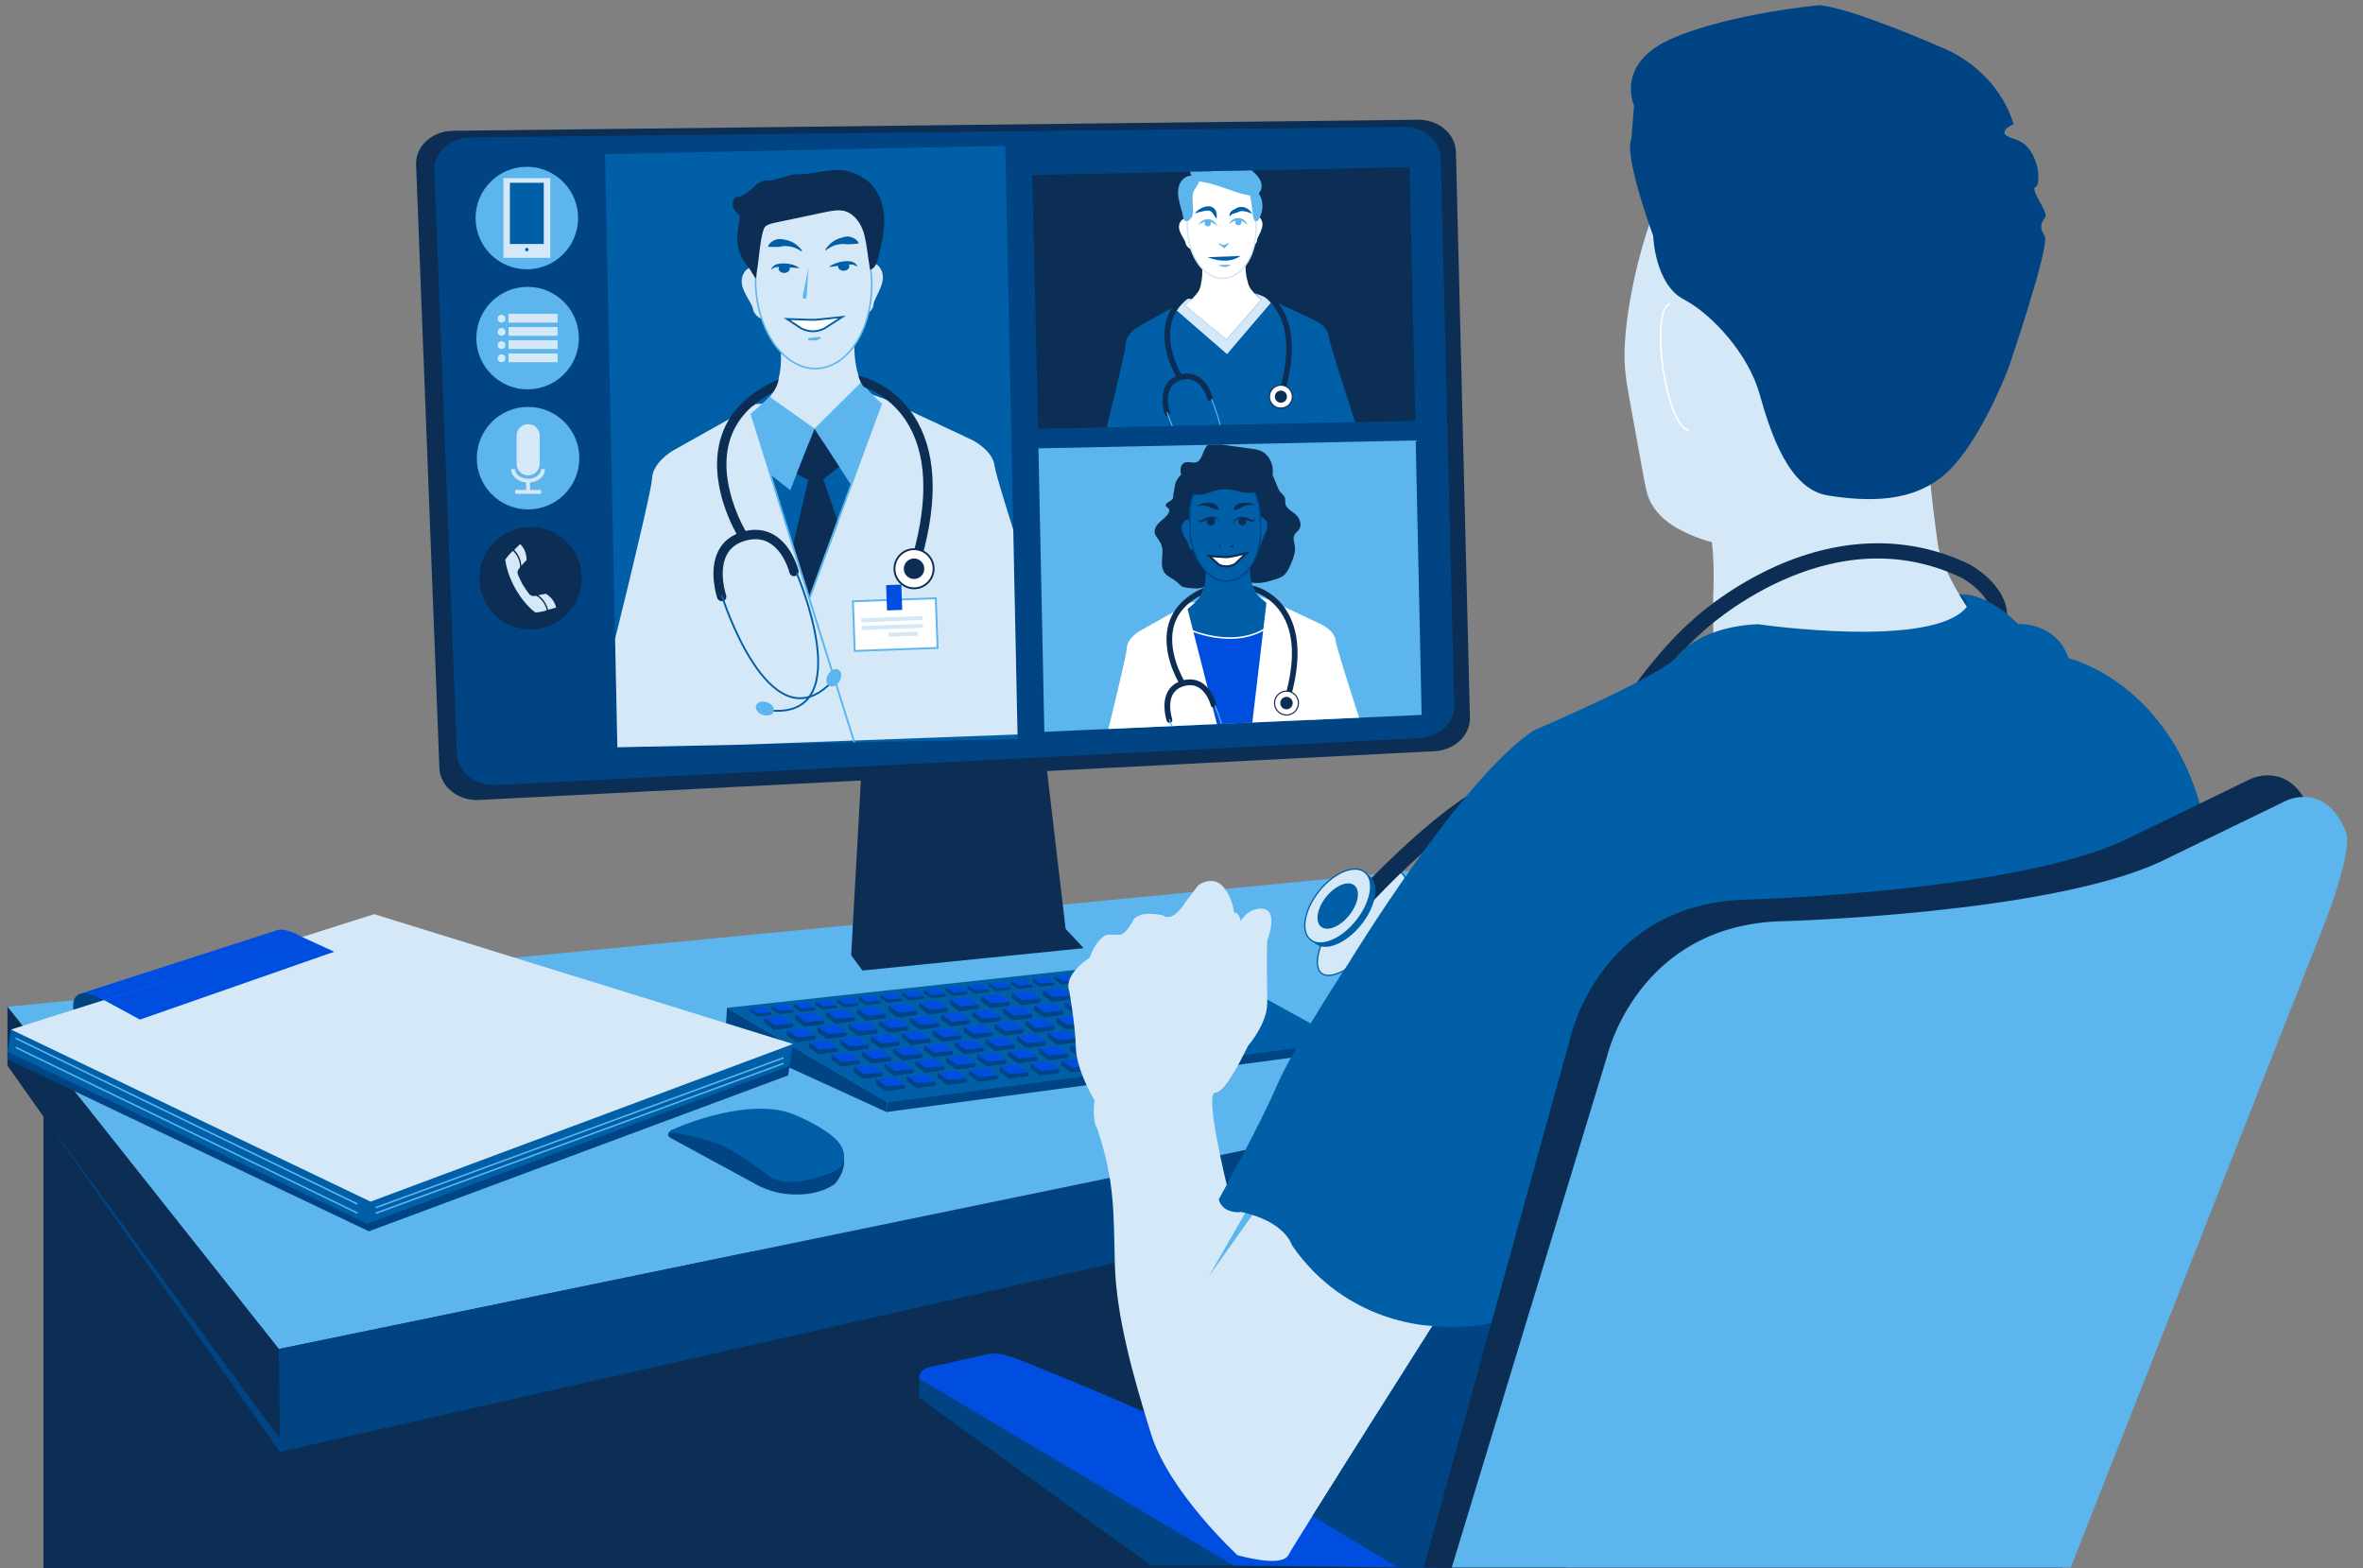 <?xml version="1.0" encoding="utf-8"?>
<!-- Generator: Adobe Illustrator 25.2.3, SVG Export Plug-In . SVG Version: 6.00 Build 0)  -->
<svg version="1.1" id="frame" xmlns="http://www.w3.org/2000/svg" xmlns:xlink="http://www.w3.org/1999/xlink" x="0px" y="0px"
	 viewBox="0 0 1521.4 1009.6" style="enable-background:new 0 0 1521.4 1009.6;" xml:space="preserve">
<rect x="0" y="0" width="1521.4" height="1009.6" fill="#808080" stroke="none"/>
<style type="text/css">
	.st0{clip-path:url(#SVGID_2_);fill:#0C2E54;}
	.st1{clip-path:url(#SVGID_2_);fill:#5CB5EC;}
	.st2{clip-path:url(#SVGID_2_);fill:#004484;}
	.st3{clip-path:url(#SVGID_2_);fill:#004EE0;}
	.st4{clip-path:url(#SVGID_2_);fill:#FFFFFF;stroke:#D5E8F8;stroke-width:0.772;stroke-miterlimit:10;}
	.st5{clip-path:url(#SVGID_2_);fill:#005FA7;}
	.st6{clip-path:url(#SVGID_2_);}
	.st7{fill:#004484;}
	.st8{fill:#004EE0;}
	.st9{clip-path:url(#SVGID_4_);}
	.st10{fill:#D5E8F8;}
	.st11{fill:#D5E8F8;stroke:#5CB5EC;stroke-width:1.004;stroke-miterlimit:10;}
	.st12{fill:#0C2E54;}
	.st13{fill:#5CB5EC;}
	.st14{fill:#005FA7;}
	.st15{fill:#FFFFFF;stroke:#005FA7;stroke-width:1.204;stroke-miterlimit:10;}
	.st16{fill:none;stroke:#5CB5EC;stroke-width:1.204;stroke-miterlimit:10;}
	.st17{fill:#FFFFFF;stroke:#5CB5EC;stroke-width:1.204;stroke-miterlimit:10;}
	.st18{fill:none;stroke:#0C2E54;stroke-width:6.022;stroke-miterlimit:10;}
	.st19{fill:#FFFFFF;stroke:#0C2E54;stroke-width:1.204;stroke-miterlimit:10;}
	.st20{fill:none;stroke:#005FA7;stroke-width:1.204;stroke-miterlimit:10;}
	.st21{clip-path:url(#SVGID_6_);}
	.st22{fill:#FFFFFF;}
	.st23{fill:#FFFFFF;stroke:#D5E8F8;stroke-width:1.004;stroke-miterlimit:10;}
	.st24{fill:none;stroke:#0C2E54;stroke-width:3.559;stroke-miterlimit:10;}
	.st25{fill:#FFFFFF;stroke:#0C2E54;stroke-width:0.712;stroke-miterlimit:10;}
	.st26{fill:none;stroke:#5CB5EC;stroke-width:0.712;stroke-miterlimit:10;}
	.st27{clip-path:url(#SVGID_8_);}
	.st28{fill:#005FA7;stroke:#004484;stroke-width:1.004;stroke-miterlimit:10;}
	.st29{fill:#004EE0;stroke:#FFFFFF;stroke-width:1.004;stroke-miterlimit:10;}
	.st30{fill:none;stroke:#0C2E54;stroke-width:3.666;stroke-miterlimit:10;}
	.st31{fill:#FFFFFF;stroke:#0C2E54;stroke-width:0.733;stroke-miterlimit:10;}
	.st32{fill:none;stroke:#5CB5EC;stroke-width:0.733;stroke-miterlimit:10;}
	.st33{fill:#FFFFFF;stroke:#0C2E54;stroke-width:1.371;stroke-miterlimit:10;}
	.st34{fill:none;stroke:#D5E8F8;stroke-width:2.513;stroke-miterlimit:10;}
	.st35{fill:#D5E8F8;stroke:#005FA7;stroke-width:0.832;stroke-miterlimit:10;}
	.st36{fill:none;stroke:#0C2E54;stroke-width:11;stroke-miterlimit:10;}
	.st37{clip-path:url(#SVGID_2_);fill:#D5E8F8;}
	.st38{clip-path:url(#SVGID_2_);fill:#FFFFFF;}
	.st39{clip-path:url(#SVGID_2_);fill:none;stroke:#FFFFFF;stroke-miterlimit:10;}
	.st40{fill:none;stroke:#5CB5EC;stroke-miterlimit:10;}
</style>
<g>
	<defs>
		<rect id="SVGID_1_" width="1565.3" height="1009.6"/>
	</defs>
	<clipPath id="SVGID_2_">
		<use xlink:href="#SVGID_1_"  style="overflow:visible;"/>
	</clipPath>
	<polygon class="st0" points="28,702.6 28,1108.7 521.4,1108.7 483,786.3 	"/>
	<polygon class="st0" points="1021.7,1108.7 496.8,1108.7 448.3,834 969.3,725.8 	"/>
	<polygon class="st1" points="179.5,868.6 1220.1,654.3 1220.1,530.6 4.8,648.2 	"/>
	<polygon class="st2" points="180.1,934.8 1220.1,699.4 1220.1,654.3 179.5,868.6 	"/>
	<polygon class="st2" points="591.8,887.7 591.8,899.9 741.1,1008 820.2,1008 709.3,931.3 599.4,886.2 	"/>
	<path class="st3" d="M591.8,887.7c0,0-1-5.8,8.1-7.8c9.1-2,37.6-8.3,37.6-8.3s6.5-1.1,18.8,3.9c12.3,5,98.4,39.2,123,54.9
		c24.6,15.6,122.4,78.9,122.4,78.9l-107.4-1.3L591.8,887.7z"/>
	<polygon class="st0" points="548,615 555.2,486.2 671.4,473.2 686.1,598.1 697.7,610.5 555.3,624.9 	"/>
	<path class="st0" d="M291.8,84.2l621.1-7.1c13.3-0.2,24.2,9.1,24.5,20.8l9,364.1c0.3,11.4-9.8,21-22.8,21.7l-615.1,31.4
		c-13.6,0.7-25.1-8.6-25.6-20.5l-15-388.5C267.4,94.2,278.2,84.3,291.8,84.2z"/>
	<path class="st4" d="M328.2,99.7l509-5.8c10.9-0.1,19.8,7.5,20.1,17l7.4,298.4c0.2,9.4-8,17.2-18.7,17.8l-504,25.7
		c-11.1,0.6-20.6-7-21-16.8l-12.3-318.3C308.3,108,317.1,99.9,328.2,99.7z"/>
	<polygon class="st2" points="468.1,648.9 466.8,668.5 570.8,716 571.3,709.6 	"/>
	<polygon class="st2" points="570.8,716 862.8,676.8 865.3,670.8 740.3,654.2 572.9,686.2 	"/>
	<polygon class="st5" points="468.1,648.9 571.3,709.9 865.3,670.8 766.6,616.4 	"/>
	<g class="st6">
		<g>
			<g>
				<polygon class="st7" points="492.2,655.4 492,658.5 498.3,663.2 510.6,661.5 510.8,659 				"/>
				<polygon class="st8" points="492.2,655.4 504.1,654.2 510.8,659 498.9,660 				"/>
			</g>
			<g>
				<polygon class="st7" points="512.1,653.4 511.9,656.5 518.2,661.2 530.5,659.5 530.7,657 				"/>
				<polygon class="st8" points="512.1,653.4 524,652.2 530.7,657 518.8,658 				"/>
			</g>
			<g>
				<polygon class="st7" points="532,651.4 531.8,654.5 538.1,659.2 550.4,657.5 550.6,655 				"/>
				<polygon class="st8" points="532,651.4 543.9,650.2 550.6,655 538.7,656 				"/>
			</g>
			<g>
				<polygon class="st7" points="552,649.4 551.7,652.5 558,657.2 570.3,655.5 570.5,653 				"/>
				<polygon class="st8" points="552,649.4 563.8,648.2 570.5,653 558.6,654 				"/>
			</g>
			<g>
				<polygon class="st7" points="571.9,647.4 571.7,650.5 577.9,655.2 590.2,653.5 590.4,651 				"/>
				<polygon class="st8" points="571.9,647.4 583.8,646.2 590.4,651 578.5,652 				"/>
			</g>
			<g>
				<polygon class="st7" points="591.8,645.4 591.6,648.5 597.9,653.2 610.2,651.5 610.3,649 				"/>
				<polygon class="st8" points="591.8,645.4 603.7,644.2 610.3,649 598.4,650 				"/>
			</g>
			<g>
				<polygon class="st7" points="611.7,643.4 611.5,646.5 617.8,651.2 630.1,649.5 630.3,647 				"/>
				<polygon class="st8" points="611.7,643.4 623.6,642.2 630.3,647 618.4,648 				"/>
			</g>
			<g>
				<polygon class="st7" points="631.6,641.4 631.4,644.5 637.7,649.2 650,647.5 650.2,645 				"/>
				<polygon class="st8" points="631.6,641.4 643.5,640.1 650.2,645 638.3,646 				"/>
			</g>
			<g>
				<polygon class="st7" points="651.5,639.4 651.3,642.5 657.6,647.2 669.9,645.5 670.1,643 				"/>
				<polygon class="st8" points="651.5,639.4 663.4,638.1 670.1,643 658.2,644 				"/>
			</g>
			<g>
				<polygon class="st7" points="671.5,637.4 671.2,640.5 677.5,645.2 689.8,643.5 690,641 				"/>
				<polygon class="st8" points="671.5,637.4 683.3,636.1 690,641 678.1,642 				"/>
			</g>
		</g>
		<g>
			<g>
				<polygon class="st7" points="506.6,663.3 506.4,666.4 512.6,671 524.9,669.4 525.1,666.8 				"/>
				<polygon class="st8" points="506.6,663.3 518.5,662 525.1,666.8 513.2,667.9 				"/>
			</g>
			<g>
				<polygon class="st7" points="526.5,661.3 526.3,664.4 532.5,669 544.9,667.4 545,664.8 				"/>
				<polygon class="st8" points="526.5,661.3 538.4,660 545,664.8 533.1,665.9 				"/>
			</g>
			<g>
				<polygon class="st7" points="546.4,659.3 546.2,662.4 552.5,667 564.8,665.4 565,662.8 				"/>
				<polygon class="st8" points="546.4,659.3 558.3,658 565,662.8 553.1,663.9 				"/>
			</g>
			<g>
				<polygon class="st7" points="566.3,657.3 566.1,660.4 572.4,665 584.7,663.4 584.9,660.8 				"/>
				<polygon class="st8" points="566.3,657.3 578.2,656 584.9,660.8 573,661.9 				"/>
			</g>
			<g>
				<polygon class="st7" points="586.2,655.3 586,658.4 592.3,663 604.6,661.4 604.8,658.8 				"/>
				<polygon class="st8" points="586.2,655.3 598.1,654 604.8,658.8 592.9,659.9 				"/>
			</g>
			<g>
				<polygon class="st7" points="606.2,653.3 605.9,656.4 612.2,661 624.5,659.4 624.7,656.8 				"/>
				<polygon class="st8" points="606.2,653.3 618,652 624.7,656.8 612.8,657.9 				"/>
			</g>
			<g>
				<polygon class="st7" points="626.1,651.3 625.9,654.4 632.1,659 644.4,657.4 644.6,654.8 				"/>
				<polygon class="st8" points="626.1,651.3 638,650 644.6,654.8 632.7,655.9 				"/>
			</g>
			<g>
				<polygon class="st7" points="646,649.3 645.8,652.4 652,657 664.4,655.4 664.5,652.8 				"/>
				<polygon class="st8" points="646,649.3 657.9,648 664.5,652.8 652.6,653.9 				"/>
			</g>
			<g>
				<polygon class="st7" points="665.9,647.3 665.7,650.4 672,655 684.3,653.4 684.5,650.8 				"/>
				<polygon class="st8" points="665.9,647.3 677.8,646 684.5,650.8 672.6,651.9 				"/>
			</g>
			<g>
				<polygon class="st7" points="685.8,645.3 685.6,648.4 691.9,653 704.2,651.4 704.4,648.8 				"/>
				<polygon class="st8" points="685.8,645.3 697.7,644 704.4,648.8 692.5,649.9 				"/>
			</g>
		</g>
		<g>
			<g>
				<polygon class="st7" points="520.9,671.2 520.7,674.3 527,678.9 539.3,677.2 539.5,674.7 				"/>
				<polygon class="st8" points="520.9,671.2 532.8,669.9 539.5,674.7 527.6,675.8 				"/>
			</g>
			<g>
				<polygon class="st7" points="540.9,669.2 540.6,672.3 546.9,676.9 559.2,675.2 559.4,672.7 				"/>
				<polygon class="st8" points="540.9,669.2 552.7,667.9 559.4,672.7 547.5,673.8 				"/>
			</g>
			<g>
				<polygon class="st7" points="560.8,667.2 560.6,670.3 566.8,674.9 579.1,673.2 579.3,670.7 				"/>
				<polygon class="st8" points="560.8,667.2 572.7,665.9 579.3,670.7 567.4,671.8 				"/>
			</g>
			<g>
				<polygon class="st7" points="580.7,665.2 580.5,668.3 586.7,672.9 599.1,671.2 599.2,668.7 				"/>
				<polygon class="st8" points="580.7,665.2 592.6,663.9 599.2,668.7 587.3,669.8 				"/>
			</g>
			<g>
				<polygon class="st7" points="600.6,663.2 600.4,666.3 606.7,670.9 619,669.2 619.2,666.7 				"/>
				<polygon class="st8" points="600.6,663.2 612.5,661.9 619.2,666.7 607.3,667.8 				"/>
			</g>
			<g>
				<polygon class="st7" points="620.5,661.2 620.3,664.3 626.6,668.9 638.9,667.2 639.1,664.7 				"/>
				<polygon class="st8" points="620.5,661.2 632.4,659.9 639.1,664.7 627.2,665.8 				"/>
			</g>
			<g>
				<polygon class="st7" points="640.4,659.2 640.2,662.3 646.5,666.9 658.8,665.2 659,662.7 				"/>
				<polygon class="st8" points="640.4,659.2 652.3,657.9 659,662.7 647.1,663.8 				"/>
			</g>
			<g>
				<polygon class="st7" points="660.4,657.2 660.1,660.3 666.4,664.9 678.7,663.2 678.9,660.7 				"/>
				<polygon class="st8" points="660.4,657.2 672.2,655.9 678.9,660.7 667,661.8 				"/>
			</g>
			<g>
				<polygon class="st7" points="680.3,655.2 680.1,658.3 686.3,662.9 698.6,661.2 698.8,658.7 				"/>
				<polygon class="st8" points="680.3,655.2 692.2,653.9 698.8,658.7 686.9,659.8 				"/>
			</g>
			<g>
				<polygon class="st7" points="700.2,653.2 700,656.3 706.2,660.9 718.6,659.2 718.7,656.7 				"/>
				<polygon class="st8" points="700.2,653.2 712.1,651.9 718.7,656.7 706.8,657.8 				"/>
			</g>
		</g>
		<g>
			<g>
				<polygon class="st7" points="535.3,679.1 535.1,682.1 541.4,686.8 553.7,685.1 553.8,682.6 				"/>
				<polygon class="st8" points="535.3,679.1 547.2,677.8 553.8,682.6 542,683.7 				"/>
			</g>
			<g>
				<polygon class="st7" points="555.2,677.1 555,680.1 561.3,684.8 573.6,683.1 573.8,680.6 				"/>
				<polygon class="st8" points="555.2,677.1 567.1,675.8 573.8,680.6 561.9,681.7 				"/>
			</g>
			<g>
				<polygon class="st7" points="575.1,675.1 574.9,678.1 581.2,682.8 593.5,681.1 593.7,678.6 				"/>
				<polygon class="st8" points="575.1,675.1 587,673.8 593.7,678.6 581.8,679.7 				"/>
			</g>
			<g>
				<polygon class="st7" points="595.1,673.1 594.8,676.1 601.1,680.8 613.4,679.1 613.6,676.6 				"/>
				<polygon class="st8" points="595.1,673.1 606.9,671.8 613.6,676.6 601.7,677.7 				"/>
			</g>
			<g>
				<polygon class="st7" points="615,671.1 614.8,674.1 621,678.8 633.3,677.1 633.5,674.6 				"/>
				<polygon class="st8" points="615,671.1 626.9,669.8 633.5,674.6 621.6,675.7 				"/>
			</g>
			<g>
				<polygon class="st7" points="634.9,669.1 634.7,672.1 640.9,676.8 653.3,675.1 653.4,672.6 				"/>
				<polygon class="st8" points="634.9,669.1 646.8,667.8 653.4,672.6 641.5,673.7 				"/>
			</g>
			<g>
				<polygon class="st7" points="654.8,667.1 654.6,670.1 660.9,674.8 673.2,673.1 673.3,670.6 				"/>
				<polygon class="st8" points="654.8,667.1 666.7,665.8 673.3,670.6 661.5,671.7 				"/>
			</g>
			<g>
				<polygon class="st7" points="674.7,665.1 674.5,668.1 680.8,672.8 693.1,671.1 693.3,668.6 				"/>
				<polygon class="st8" points="674.7,665.1 686.6,663.8 693.3,668.6 681.4,669.7 				"/>
			</g>
			<g>
				<polygon class="st7" points="694.6,663.1 694.4,666.1 700.7,670.8 713,669.1 713.2,666.6 				"/>
				<polygon class="st8" points="694.6,663.1 706.5,661.8 713.2,666.6 701.3,667.7 				"/>
			</g>
			<g>
				<polygon class="st7" points="714.6,661.1 714.3,664.1 720.6,668.8 732.9,667.1 733.1,664.6 				"/>
				<polygon class="st8" points="714.6,661.1 726.4,659.8 733.1,664.6 721.2,665.7 				"/>
			</g>
		</g>
		<g>
			<g>
				<polygon class="st7" points="549.7,686.9 549.5,690 555.7,694.7 568,693 568.2,690.5 				"/>
				<polygon class="st8" points="549.7,686.9 561.6,685.7 568.2,690.5 556.3,691.6 				"/>
			</g>
			<g>
				<polygon class="st7" points="569.6,684.9 569.4,688 575.6,692.7 588,691 588.1,688.5 				"/>
				<polygon class="st8" points="569.6,684.9 581.5,683.7 588.1,688.5 576.2,689.6 				"/>
			</g>
			<g>
				<polygon class="st7" points="589.5,682.9 589.3,686 595.6,690.7 607.9,689 608,686.5 				"/>
				<polygon class="st8" points="589.5,682.9 601.4,681.7 608,686.5 596.2,687.6 				"/>
			</g>
			<g>
				<polygon class="st7" points="609.4,680.9 609.2,684 615.5,688.7 627.8,687 628,684.5 				"/>
				<polygon class="st8" points="609.4,680.9 621.3,679.7 628,684.5 616.1,685.6 				"/>
			</g>
			<g>
				<polygon class="st7" points="629.3,678.9 629.1,682 635.4,686.7 647.7,685 647.9,682.5 				"/>
				<polygon class="st8" points="629.3,678.9 641.2,677.7 647.9,682.5 636,683.6 				"/>
			</g>
			<g>
				<polygon class="st7" points="649.3,676.9 649,680 655.3,684.7 667.6,683 667.8,680.5 				"/>
				<polygon class="st8" points="649.3,676.9 661.1,675.7 667.8,680.5 655.9,681.6 				"/>
			</g>
			<g>
				<polygon class="st7" points="669.2,674.9 669,678 675.2,682.7 687.5,681 687.7,678.5 				"/>
				<polygon class="st8" points="669.2,674.9 681.1,673.7 687.7,678.5 675.8,679.6 				"/>
			</g>
			<g>
				<polygon class="st7" points="689.1,672.9 688.9,676 695.1,680.7 707.5,679 707.6,676.5 				"/>
				<polygon class="st8" points="689.1,672.9 701,671.7 707.6,676.5 695.7,677.6 				"/>
			</g>
			<g>
				<polygon class="st7" points="709,670.9 708.8,674 715.1,678.7 727.4,677 727.5,674.5 				"/>
				<polygon class="st8" points="709,670.9 720.9,669.7 727.5,674.5 715.7,675.6 				"/>
			</g>
			<g>
				<polygon class="st7" points="728.9,668.9 728.7,672 735,676.7 747.3,675 747.5,672.5 				"/>
				<polygon class="st8" points="728.9,668.9 740.8,667.7 747.5,672.5 735.6,673.6 				"/>
			</g>
		</g>
		<g>
			<g>
				<polygon class="st7" points="564,694.8 563.8,697.9 570.1,702.6 582.4,700.9 582.6,698.4 				"/>
				<polygon class="st8" points="564,694.8 575.9,693.6 582.6,698.4 570.7,699.5 				"/>
			</g>
			<g>
				<polygon class="st7" points="584,692.8 583.7,695.9 590,700.6 602.3,698.9 602.5,696.4 				"/>
				<polygon class="st8" points="584,692.8 595.8,691.6 602.5,696.4 590.6,697.5 				"/>
			</g>
			<g>
				<polygon class="st7" points="603.9,690.8 603.7,693.9 609.9,698.6 622.2,696.9 622.4,694.4 				"/>
				<polygon class="st8" points="603.9,690.8 615.8,689.6 622.4,694.4 610.5,695.5 				"/>
			</g>
			<g>
				<polygon class="st7" points="623.8,688.8 623.6,691.9 629.8,696.6 642.2,694.9 642.3,692.4 				"/>
				<polygon class="st8" points="623.8,688.8 635.7,687.6 642.3,692.4 630.4,693.5 				"/>
			</g>
			<g>
				<polygon class="st7" points="643.7,686.8 643.5,689.9 649.8,694.6 662.1,692.9 662.2,690.4 				"/>
				<polygon class="st8" points="643.7,686.8 655.6,685.6 662.2,690.4 650.4,691.5 				"/>
			</g>
			<g>
				<polygon class="st7" points="663.6,684.8 663.4,687.9 669.7,692.6 682,690.9 682.2,688.4 				"/>
				<polygon class="st8" points="663.6,684.8 675.5,683.6 682.2,688.4 670.3,689.5 				"/>
			</g>
			<g>
				<polygon class="st7" points="683.5,682.8 683.3,685.9 689.6,690.6 701.9,688.9 702.1,686.4 				"/>
				<polygon class="st8" points="683.5,682.8 695.4,681.6 702.1,686.4 690.2,687.4 				"/>
			</g>
			<g>
				<polygon class="st7" points="703.5,680.8 703.2,683.9 709.5,688.6 721.8,686.9 722,684.4 				"/>
				<polygon class="st8" points="703.5,680.8 715.3,679.6 722,684.4 710.1,685.4 				"/>
			</g>
			<g>
				<polygon class="st7" points="723.4,678.8 723.2,681.9 729.4,686.6 741.7,684.9 741.9,682.4 				"/>
				<polygon class="st8" points="723.4,678.8 735.3,677.6 741.9,682.4 730,683.4 				"/>
			</g>
			<g>
				<polygon class="st7" points="743.3,676.8 743.1,679.9 749.3,684.6 761.7,682.9 761.8,680.4 				"/>
				<polygon class="st8" points="743.3,676.8 755.2,675.6 761.8,680.4 749.9,681.4 				"/>
			</g>
		</g>
	</g>
	<g class="st6">
		<g>
			<polygon class="st7" points="483,649.2 482.8,651.3 487.5,654.5 496.7,653.4 496.8,651.7 			"/>
			<polygon class="st8" points="483,649.2 491.8,648.4 496.8,651.7 487.9,652.4 			"/>
		</g>
		<g>
			<polygon class="st7" points="497,647.7 496.8,649.8 501.5,653 510.7,651.9 510.8,650.2 			"/>
			<polygon class="st8" points="497,647.7 505.8,646.9 510.8,650.2 501.9,650.9 			"/>
		</g>
		<g>
			<polygon class="st7" points="511,646.2 510.8,648.3 515.5,651.6 524.7,650.5 524.8,648.7 			"/>
			<polygon class="st8" points="511,646.2 519.8,645.4 524.8,648.7 515.9,649.4 			"/>
		</g>
		<g>
			<polygon class="st7" points="525,644.7 524.8,646.9 529.5,650.1 538.7,649 538.8,647.3 			"/>
			<polygon class="st8" points="525,644.7 533.8,643.9 538.8,647.3 529.9,647.9 			"/>
		</g>
		<g>
			<polygon class="st7" points="539,643.3 538.8,645.4 543.5,648.6 552.7,647.5 552.8,645.8 			"/>
			<polygon class="st8" points="539,643.3 547.8,642.5 552.8,645.8 543.9,646.5 			"/>
		</g>
		<g>
			<polygon class="st7" points="553,641.8 552.8,643.9 557.5,647.2 566.7,646.1 566.8,644.3 			"/>
			<polygon class="st8" points="553,641.8 561.8,641 566.8,644.3 557.9,645 			"/>
		</g>
		<g>
			<polygon class="st7" points="567,640.3 566.8,642.5 571.5,645.7 580.7,644.6 580.8,642.9 			"/>
			<polygon class="st8" points="567,640.3 575.8,639.5 580.8,642.9 571.9,643.5 			"/>
		</g>
		<g>
			<polygon class="st7" points="581,638.9 580.8,641 585.5,644.2 594.7,643.1 594.8,641.4 			"/>
			<polygon class="st8" points="581,638.9 589.8,638.1 594.8,641.4 585.9,642.1 			"/>
		</g>
		<g>
			<polygon class="st7" points="595,637.4 594.8,639.5 599.5,642.7 608.7,641.6 608.8,639.9 			"/>
			<polygon class="st8" points="595,637.4 603.8,636.6 608.8,639.9 599.9,640.6 			"/>
		</g>
		<g>
			<polygon class="st7" points="609,635.9 608.8,638 613.5,641.3 622.7,640.2 622.8,638.4 			"/>
			<polygon class="st8" points="609,635.9 617.8,635.1 622.8,638.4 613.9,639.1 			"/>
		</g>
		<g>
			<polygon class="st7" points="623,634.5 622.8,636.6 627.5,639.8 636.7,638.7 636.8,637 			"/>
			<polygon class="st8" points="623,634.5 631.8,633.6 636.8,637 627.9,637.6 			"/>
		</g>
		<g>
			<polygon class="st7" points="637,633 636.8,635.1 641.5,638.3 650.7,637.2 650.8,635.5 			"/>
			<polygon class="st8" points="637,633 645.8,632.2 650.8,635.5 641.9,636.2 			"/>
		</g>
		<g>
			<polygon class="st7" points="651,631.5 650.8,633.6 655.5,636.9 664.7,635.8 664.8,634 			"/>
			<polygon class="st8" points="651,631.5 659.8,630.7 664.8,634 655.9,634.7 			"/>
		</g>
		<g>
			<polygon class="st7" points="665,630 664.8,632.2 669.5,635.4 678.7,634.3 678.8,632.6 			"/>
			<polygon class="st8" points="665,630 673.8,629.2 678.8,632.6 669.9,633.2 			"/>
		</g>
		<g>
			<polygon class="st7" points="679,628.6 678.8,630.7 683.5,633.9 692.7,632.8 692.8,631.1 			"/>
			<polygon class="st8" points="679,628.6 687.8,627.8 692.8,631.1 683.9,631.8 			"/>
		</g>
	</g>
	<path class="st2" d="M432.7,727.5c0,0-5.8,3,0,5.7l56.5,30.7c0,0,7.7,3.7,15.7,4.7c22.2,2.8,32.8-6.5,32.8-6.5s8.8-9.6,4.7-19.8
		L432.7,727.5z"/>
	<path class="st5" d="M434.8,729.4c0,0-8.6,0.3,2.2-3.8c0,0,48.1-20.8,76.5-7c0,0,26.6,10.9,29.3,22.2c0,0,3.8,8.9-5.8,13.5
		c0,0-28.4,13.1-42.3,2.7c0,0-20.8-17.1-35.9-21.7C443.7,730.5,434.8,729.4,434.8,729.4z"/>
	<path class="st2" d="M302.8,88.5l601.1-6.8c12.9-0.1,23.4,8.8,23.7,20.1l8.7,352.4c0.3,11.1-9.5,20.3-22,21L319,505.5
		c-13.1,0.7-24.3-8.3-24.8-19.8l-14.5-376C279.3,98.2,289.7,88.6,302.8,88.5z"/>
	
		<rect x="393.4" y="96.5" transform="matrix(1 -2.080345e-02 2.080345e-02 1 -5.867 10.927)" class="st5" width="257.7" height="381.9"/>
	<polygon class="st0" points="911.3,271 668.4,276.1 664.6,112.7 907.5,107.6 	"/>
	<polygon class="st1" points="915.3,460.3 672.4,471.2 668.6,288.7 911.5,283.6 	"/>
	<g class="st6">
		<defs>
			
				<rect id="SVGID_3_" x="393.4" y="96.5" transform="matrix(1 -2.080345e-02 2.080345e-02 1 -5.867 10.927)" width="257.7" height="381.9"/>
		</defs>
		<clipPath id="SVGID_4_">
			<use xlink:href="#SVGID_3_"  style="overflow:visible;"/>
		</clipPath>
		<g class="st9">
			<path class="st10" d="M552.7,199.3c0,0-7,27.9,1.7,46.8c8.7,18.9,55.3,36.1,55.3,36.1l-80,2.9l-2.2,0.1l-80,2.9
				c0,0,45.2-20.5,52.5-40c7.3-19.5-1.7-46.8-1.7-46.8L552.7,199.3z"/>
			<g>
				<path class="st10" d="M554,172.6c0,0,8.1-7.7,13,0.5c4.9,8.2-4.3,18.4-4.6,23c-0.2,4.6-8,10.3-10.4,5.8S554,172.6,554,172.6z"/>
				<path class="st10" d="M491.6,174.9c0,0-8.7-7.1-13,1.5s5.7,18,6.2,22.6s8.8,9.7,10.8,5S491.6,174.9,491.6,174.9z"/>
				<path class="st11" d="M560.8,167.1c-1-26.6-18.5-47.5-39.1-46.7c-20.6,0.8-36.6,22.9-35.6,49.5c0.1,2.1,0.3,4.1,0.5,6.1
					c-0.1,2.3-0.1,4.7-0.1,7.1c1.1,30.7,18.8,55,39.4,54.2s36.4-26.3,35.3-57c-0.1-2.4-0.3-4.8-0.6-7.1
					C560.8,171.3,560.9,169.2,560.8,167.1z"/>
				<path class="st12" d="M486.5,179.2c-1.7-2.1-2.9-4.9-4.5-7c-1.1-1.4-2.3-2.9-3.3-4.5c-2.7-4.3-4-9.3-4-14.3
					c0-4.9,1.2-9.8,1.7-14.6c-1.9-1.3-3.9-3.5-4.5-5.8c-0.6-2.3,0.2-5,2.1-6.2c2.5,0.3,5.3-1.4,7.3-2.9c2-1.5,3.7-3.4,5.6-5
					c1.9-1.6,4.3-2.8,6.8-2.7c6.5,0.2,13.6-4.1,20.1-4c11.3,0.2,22.6-5,33.4-1.6c5.6,1.8,10.9,4.7,14.7,9.1
					c5.3,6.1,7.4,14.4,7.4,22.5s-2,16-3.9,23.9c-0.8,3.2-2.1,6.9-5.2,7.6c-0.7-4.5-1.4-8.9-2-13.4c-0.8-5-1.5-10-3.7-14.5
					s-5.9-8.6-10.7-9.9c-3.9-1-8.1-0.2-12.1,0.6c-10.8,2.3-21.5,4.6-32.3,6.8c-2.2,0.5-4.5,1-6.4,2.3c-3.2,2.3-4.5,22.6-5.3,26.5
					C486.4,179.6,487.4,177.2,486.5,179.2z"/>
				<path class="st13" d="M520.6,171.9l-3.8,19c-0.2,0.8,0.5,1.5,1.3,1.5h0c0.6,0,1.1-0.5,1.2-1.1L520.6,171.9z"/>
				<g>
					<path class="st14" d="M533.7,171.9c1.3-1.1,2.8-1.8,4.4-2.4c1.6-0.6,3.2-1,4.9-1.2c1.7-0.2,3.3-0.3,5.1,0.1
						c0.9,0.2,1.7,0.6,2.5,1.2c0.7,0.6,1.3,1.3,1.4,2.2c-1.3-1.1-2.7-1.4-4.1-1.5c-1.4,0-3,0.2-4.6,0.4c-1.6,0.2-3.1,0.4-4.7,0.6
						C537,171.5,535.4,171.8,533.7,171.9z"/>
				</g>
				
					<ellipse transform="matrix(0.999 -3.662321e-02 3.662321e-02 0.999 -5.92 20.018)" class="st14" cx="543.4" cy="171.6" rx="3.6" ry="2.8"/>
				<g>
					<path class="st14" d="M531.3,161c1-1.8,2.4-3.3,4-4.7c0.8-0.7,1.7-1.2,2.7-1.8c1-0.5,2-0.9,3-1.2c1-0.3,2.1-0.6,3.2-0.9
						c1.1-0.2,2.2-0.2,3.3,0.1c2.2,0.6,4.2,1.8,5.4,3.9l-0.2,0.4c-2.3,0.3-4.1,0.4-5.8,0.5c-0.9,0-1.7,0-2.5-0.1
						c-0.9-0.1-1.7-0.2-2.6-0.1c-0.9,0.1-1.8,0.2-2.6,0.4c-0.9,0.2-1.8,0.5-2.6,0.8c-1.7,0.7-3.4,1.7-4.9,2.9L531.3,161z"/>
				</g>
				<g>
					<path class="st14" d="M514.8,172.6c-1.7,0-3.3-0.2-4.9-0.3c-1.6-0.1-3.1-0.2-4.7-0.3c-1.6-0.1-3.2-0.2-4.6-0.1
						c-1.4,0.1-2.9,0.5-4,1.8c0.1-0.9,0.6-1.7,1.3-2.3c0.7-0.6,1.5-1.1,2.4-1.3c1.8-0.5,3.4-0.5,5.1-0.5c1.7,0.1,3.3,0.4,4.9,0.8
						C511.9,171,513.4,171.6,514.8,172.6z"/>
				</g>
				
					<ellipse transform="matrix(0.999 -3.662321e-02 3.662321e-02 0.999 -5.998 18.614)" class="st14" cx="505.1" cy="173" rx="3.6" ry="2.8"/>
				<g>
					<path class="st14" d="M516.1,161.9c-1.6-1.1-3.3-2-5.1-2.6c-0.9-0.3-1.8-0.5-2.7-0.6c-0.9-0.2-1.8-0.2-2.7-0.3
						c-0.9,0-1.8,0.1-2.6,0.3c-0.8,0.2-1.7,0.3-2.5,0.3c-1.7,0-3.5,0.1-5.8-0.1l-0.2-0.4c1-2.2,3-3.5,5.1-4.2
						c1.1-0.4,2.2-0.5,3.3-0.4c1.1,0.1,2.2,0.4,3.3,0.6c1.1,0.3,2.1,0.6,3.1,1c1,0.4,1.9,1,2.8,1.6c1.7,1.2,3.2,2.7,4.4,4.4
						L516.1,161.9z"/>
				</g>
				<path class="st13" d="M521.4,218.9c2.4,0.7,5.1,0.3,7.2-1.1c-0.1-0.8-1.1-0.9-1.9-0.8c-1.7,0.2-3.5,0.4-5.2,0.6
					c-0.4,0-0.7,0.1-1,0.3c-0.3,0.3-0.3,1,0.1,1.2s1,0.1,1.2-0.3L521.4,218.9z"/>
				<path class="st15" d="M506.7,205.4l15.2,0.5c1.7,0.1,3.5,0,5.2-0.2l15.1-1.6l-11.3,7.3c-4.6,2.5-10.2,2.5-14.9,0.1L506.7,205.4z
					"/>
			</g>
			<path class="st10" d="M687.9,471.7c7.1-11.7-4.5-34.8-4.5-34.8s-41.8-126.5-43-136.8s-14.5-16.8-14.5-16.8l-56-26.3l-10.6-3.7
				l7.8,6.9l-45.8,124.5l-37.5-117.9l7.9-6.9l-4.9,0.2L433,290.3c0,0-12.8,7.4-13.2,17.9c-0.4,10.4-32.8,139.6-32.8,139.6
				s-9.8,23.9-1.9,35.1"/>
			<polygon class="st13" points="554.4,246.2 524.4,276 548,312.4 567.2,260.1 			"/>
			<path class="st13" d="M483.9,266.7c0,0,10.1-8.9,11.8-11.1l28.8,20.4l-15.7,39.6l-12.4-9.7L483.9,266.7z"/>
			<polygon class="st12" points="512.9,305.1 525.8,312 540.3,300.5 524.4,276 			"/>
			<polygon class="st12" points="521.5,304.4 510.6,350.8 521.4,384.6 539.7,336.6 528,302.6 			"/>
			<path class="st16" d="M551.2,481.6l-67.3-214.9c0,0,9.2-7.5,11.8-11.1"/>
			<path class="st16" d="M521.4,384.6l45.8-124.5c0,0-10.7-8.3-12.8-14"/>
			<g>
				<g>
					
						<rect x="549.9" y="386.3" transform="matrix(0.999 -3.662321e-02 3.662321e-02 0.999 -14.348 21.384)" class="st17" width="53.4" height="32"/>
					
						<rect x="571" y="376.7" transform="matrix(0.999 -3.662321e-02 3.662321e-02 0.999 -13.709 21.349)" class="st8" width="9.8" height="16.3"/>
				</g>
				
					<rect x="554.7" y="397.5" transform="matrix(0.999 -3.662321e-02 3.662321e-02 0.999 -14.222 21.304)" class="st10" width="39.5" height="2.6"/>
				
					<rect x="554.9" y="402.5" transform="matrix(0.999 -3.662321e-02 3.662321e-02 0.999 -14.404 21.314)" class="st10" width="39.5" height="2.6"/>
				
					<rect x="572.2" y="407.2" transform="matrix(0.999 -3.662321e-02 3.662321e-02 0.999 -14.572 21.577)" class="st10" width="19" height="2.6"/>
			</g>
			<path class="st18" d="M475,340.1"/>
			<g>
				<path class="st12" d="M552.7,241.8c11.5,2.9,25.6,10.7,35.4,25.5c14.5,21.9,16.3,53,5.3,92.3l-5.8-1.6c10.5-37.6,9-67-4.5-87.4
					c-7.5-11.3-17.8-18.1-26.9-21.5C556.1,249.2,553.4,245.6,552.7,241.8z"/>
				<path class="st12" d="M501.3,244.3c-19,8.1-31.3,20.2-36.6,35.8c-10.5,30.7,9.6,63.8,10.4,65.2l5.1-3.2
					c-0.2-0.3-19.4-32.1-9.8-60.1c4.2-12.3,13.4-22.2,27.4-29.5C497.8,252.6,500.8,248.1,501.3,244.3z"/>
			</g>
			<circle class="st19" cx="588.5" cy="366.2" r="12.6"/>
			<circle class="st12" cx="588.5" cy="366.2" r="6.6"/>
			<g>
				<path class="st12" d="M464.8,387.1c-1.3,0-2.5-0.7-3-2c-0.2-0.7-5.9-17.7,0.8-30.6c3.1-6,8.3-10,15.4-12.1
					c7.5-2.2,14.3-1.5,20.2,1.9c11.8,6.8,15.8,22.4,15.9,23c0.4,1.6-0.6,3.2-2.2,3.6c-1.6,0.4-3.2-0.6-3.6-2.2l0,0
					c0-0.1-3.5-13.7-13.1-19.2c-4.4-2.6-9.7-3-15.5-1.3c-5.6,1.6-9.4,4.6-11.8,9.1c-5.5,10.6-0.5,25.7-0.4,25.9
					c0.5,1.6-0.3,3.3-1.9,3.8C465.4,387.1,465.1,387.1,464.8,387.1z"/>
			</g>
			<g>
				<path class="st20" d="M464.7,383.3c0,0,29.9,95.9,69.6,57"/>
				
					<ellipse transform="matrix(0.515 -0.857 0.857 0.515 -113.337 671.864)" class="st13" cx="536.8" cy="436.1" rx="6" ry="4.3"/>
			</g>
			<g>
				<path class="st20" d="M512.9,369c0,0,39.9,92.2-15.6,88.6"/>
				<ellipse transform="matrix(0.314 -0.949 0.949 0.314 -94.947 780.522)" class="st13" cx="492.6" cy="456" rx="4.3" ry="6"/>
			</g>
		</g>
	</g>
	<g class="st6">
		<defs>
			<polygon id="SVGID_5_" points="911.3,271 668.4,276.1 664.6,112.7 907.5,107.6 			"/>
		</defs>
		<clipPath id="SVGID_6_">
			<use xlink:href="#SVGID_5_"  style="overflow:visible;"/>
		</clipPath>
		<g class="st21">
			<path class="st22" d="M803.5,156.8c0,0-4.2,16.5,1,27.7c5.2,11.2,32.7,21.3,32.7,21.3L792,224.6l-1.3,0l-49.3-15.4
				c0,0,26.7-12.1,31-23.6c4.3-11.5-1-27.7-1-27.7L803.5,156.8z"/>
			<path class="st22" d="M804.3,141c0,0,4.8-4.6,7.7,0.3s-2.6,10.9-2.7,13.6s-4.8,6.1-6.2,3.4C801.7,155.7,804.3,141,804.3,141z"/>
			<path class="st22" d="M767.4,142.4c0,0-5.1-4.2-7.7,0.9c-2.5,5.1,3.4,10.7,3.7,13.4c0.3,2.7,5.2,5.7,6.4,3
				C771,156.8,767.4,142.4,767.4,142.4z"/>
			<path class="st23" d="M808.3,137.8c-0.6-15.7-10.9-28.1-23.1-27.6c-12.2,0.4-21.6,13.5-21,29.2c0,1.2,0.2,2.4,0.3,3.6
				c-0.1,1.4-0.1,2.8,0,4.2c0.7,18.1,11.1,32.5,23.3,32s21.5-15.5,20.9-33.7c-0.1-1.4-0.2-2.8-0.3-4.2
				C808.3,140.2,808.3,139,808.3,137.8z"/>
			<path class="st14" d="M883.4,317.8c4.2-6.9-2.6-20.6-2.6-20.6s-24.7-74.7-25.4-80.9c-0.7-6.1-8.6-9.9-8.6-9.9l-33.1-15.5
				l-6.2-2.2l4.6,4.1l-22.4,25.8l-26.9-22l4.7-4.1l-2.9,0.1l-31.9,17.9c0,0-7.6,4.4-7.8,10.5c-0.2,6.2-19.4,82.5-19.4,82.5
				s-5.8,14.1-1.1,20.7"/>
			<path class="st24" d="M757.6,240"/>
			<path class="st10" d="M762.8,196.6l26.9,22l22.4-25.8l-4.6-4.1c0,0,10.7,3.7,11.9,4.9L790,228l-34-29.5l6.6-6.4l4.9,0.5l-1.9,2.1
				L762.8,196.6z"/>
			<g>
				<path class="st12" d="M803.5,181.9c6.8,1.7,15.1,6.3,20.9,15.1c8.6,13,9.6,31.3,3.1,54.6l-3.4-1c6.2-22.2,5.3-39.6-2.7-51.6
					c-4.4-6.7-10.5-10.7-15.9-12.7C805.5,186.3,803.9,184.1,803.5,181.9z"/>
				<path class="st12" d="M773.1,183.4c-11.2,4.8-18.5,11.9-21.6,21.2c-6.2,18.1,5.6,37.7,6.2,38.5l3-1.9c-0.1-0.2-11.5-19-5.8-35.5
					c2.5-7.3,7.9-13.1,16.2-17.4C771.1,188.3,772.8,185.6,773.1,183.4z"/>
			</g>
			<circle class="st25" cx="824.7" cy="255.4" r="7.4"/>
			<circle class="st12" cx="824.7" cy="255.4" r="3.9"/>
			<g>
				<path class="st12" d="M751.6,267.8c-0.8,0-1.5-0.4-1.7-1.2c-0.1-0.4-3.5-10.5,0.5-18.1c1.8-3.5,4.9-5.9,9.1-7.2
					c4.4-1.3,8.4-0.9,11.9,1.1c7,4,9.3,13.2,9.4,13.6c0.2,1-0.4,1.9-1.3,2.2c-1,0.2-1.9-0.3-2.2-1.3l0,0c0-0.1-2.1-8.1-7.7-11.4
					c-2.6-1.5-5.7-1.8-9.1-0.8c-3.3,1-5.6,2.7-7,5.4c-3.3,6.3-0.3,15.2-0.2,15.3c0.3,0.9-0.2,1.9-1.1,2.3
					C751.9,267.7,751.8,267.8,751.6,267.8z"/>
			</g>
			<g>
				<path class="st26" d="M751.5,265.5c0,0,17.7,56.7,41.1,33.7"/>
				
					<ellipse transform="matrix(0.515 -0.857 0.857 0.515 131.005 824.824)" class="st10" cx="794.1" cy="296.7" rx="3.5" ry="2.6"/>
			</g>
			<g>
				<path class="st26" d="M780,257c0,0,23.6,54.5-9.2,52.3"/>
				
					<ellipse transform="matrix(0.314 -0.949 0.949 0.314 234.005 940.771)" class="st10" cx="768" cy="308.5" rx="2.6" ry="3.5"/>
			</g>
			<g>
				<path class="st13" d="M768,124.8c0.4-3.2,5.9-7.9,3.6-10c-2.2-2-5.7-2.2-8.2-0.7c-2.6,1.5-4.2,4.2-4.7,7.1
					c-0.7,3.7,0.2,7.4,1.2,11c0.4,1.6,0.8,3.2,1.3,4.8c0.3,1.2,0.5,3.6,1.3,4.7c1.8,2.3,4.6-1.1,5.2-2.7
					C768.9,135.1,767.3,130.3,768,124.8z"/>
				<path class="st13" d="M769.7,106.3c-0.5,1.1-3.2,1.7-3.6,2.7c-0.6,1.3,1,3.2,1,4.7c0.1,1.5,1.2,3,2.6,3
					c11.5,0.3,23.2,7.1,34.5,9.1c1.2,0.2,2.5,0.4,3.7,0.1c2.2-0.5,3.9-2.6,4.3-4.9c0.4-2.3-0.4-4.6-1.7-6.5c-1.3-1.9-3-3.4-4.8-4.9
					c-5.3-4.2-11.4-7.6-18.1-8.8c-6.7-1.2-14,0.1-19.2,4.5C768.9,105.3,769.5,106,769.7,106.3z"/>
				<path class="st13" d="M810.5,124.6c-0.8-1.2-2.1-2.5-3.5-2.1c-1,0.2-1.6,1.2-1.9,2.1s-0.1,2,0.1,3c0.3,2.3,0.7,4.6,1,6.9
					c0.3,1.7,0.4,6.7,1.9,7.8c1.9,1.3,3.3-2.8,3.7-4.1C813.5,133.8,813.1,128.6,810.5,124.6z"/>
			</g>
			<g>
				<g>
					<g>
						<path class="st13" d="M771.8,144.9c0.4-1.2,1.3-2.2,2.4-2.8c1.1-0.7,2.4-1,3.7-1c1.3,0.1,2.6,0.6,3.6,1.4c1,0.8,1.8,1.9,2,3.1
							c-1.6-1.8-3.6-2.9-5.7-3C775.7,142.5,773.5,143.3,771.8,144.9z"/>
					</g>
					<circle class="st13" cx="777.6" cy="143.8" r="2"/>
				</g>
				<g>
					<path class="st14" d="M769.3,137.5c0.9-1.4,2.2-2.4,3.7-3.2c1.4-0.8,3-1.4,4.9-1.5c0.9,0,2,0.1,3,0.8c0.8,0.5,1.5,1.3,1.9,2.2
						c0.4,0.9,0.6,1.8,0.6,2.6c0,0.8,0,1.6,0,2.4c-1.3-1.1-2-2.8-2.7-3.7c-0.4-0.4-0.8-0.8-1.3-1.1c-0.3-0.2-0.9-0.3-1.5-0.4
						c-1.2-0.1-2.7,0.2-4.1,0.6C772.3,136.5,770.8,136.9,769.3,137.5z"/>
				</g>
			</g>
			<g>
				<g>
					<g>
						<path class="st13" d="M803,144.8c-1.6-1.8-3.6-2.8-5.7-2.9c-2.1-0.1-4.2,0.8-5.9,2.4c0.4-1.2,1.2-2.2,2.3-2.9
							c1.1-0.7,2.4-1.1,3.7-1c1.3,0.1,2.6,0.5,3.6,1.3C801.9,142.5,802.7,143.6,803,144.8z"/>
					</g>
					<circle class="st13" cx="797.3" cy="143.1" r="2"/>
				</g>
				<g>
					<path class="st14" d="M806.1,137.6c-1.4-0.6-2.7-1.1-4-1.4c-1.3-0.3-2.5-0.4-3.5-0.2c-0.5,0.1-0.8,0.3-1.7,0.7
						c-0.7,0.3-1.5,0.5-2.1,0.7c-0.6,0.2-1.2,0.3-1.7,0.6c-0.5,0.3-1,0.8-1.4,1.4c-0.2-0.8-0.1-1.6,0.3-2.4c0.4-0.8,1.2-1.4,1.9-1.8
						c0.7-0.4,1.3-0.7,1.9-1c0.4-0.2,1.4-0.8,2.3-0.9c1.8-0.3,3.5,0.2,4.9,1C804.3,135.1,805.5,136.2,806.1,137.6z"/>
				</g>
			</g>
			<polygon class="st13" points="784,156.6 787.9,157.8 791.7,156.3 788.3,159.9 			"/>
			<path class="st14" d="M777.5,165.6c0,0,12.3,5.5,21.2-0.8L777.5,165.6z"/>
			<path class="st13" d="M784.4,170.7c0,0,5,2.8,7.9-0.3L784.4,170.7z"/>
		</g>
	</g>
	<g class="st6">
		<defs>
			<polygon id="SVGID_7_" points="915.3,460.3 672.4,471.2 668.6,288.7 911.5,283.6 			"/>
		</defs>
		<clipPath id="SVGID_8_">
			<use xlink:href="#SVGID_7_"  style="overflow:visible;"/>
		</clipPath>
		<g class="st27">
			<path class="st12" d="M820,307.3c0.8,2,1.7,4.1,2.5,6.1c0.5,1.1,0.9,2.3,1.7,3.2c1.1,1.5,2.9,2.6,3.2,4.4c0.2,1,0,2,0.1,2.9
				c0.3,3.3,4,5,6.5,7.2c2.8,2.4,4.5,6.7,2.4,9.8c-0.9,1.4-2.5,2.3-3.1,3.9c-1,2.1,0.1,4.6,0.4,6.9c0.5,3.8-0.9,7.5-2.4,11
				c-1.2,2.8-2.4,5.8-4.8,7.8c-1.9,1.5-4.2,2.2-6.5,2.9c-2.4,0.7-4.8,1.4-7.3,1.8c-2.5,0.3-5.1,0.2-7.7-0.1
				c-1.4-0.2-2.9-0.6-3.5-1.8c-0.9-1.9,1.2-3.7,2.2-5.4c1.3-2.1,1.2-4.8,1-7.3c-0.3-4.6-0.5-9.2-0.8-13.8c-0.2-3.3-0.4-6.7-0.6-10
				c-0.3-4.9-0.6-9.8-0.6-14.7c0-6.6,0.7-14.1,5.4-19.2C812.9,298.1,818,302.6,820,307.3z"/>
			<path class="st12" d="M756.9,310.9c-0.7,2.1-0.6,4.4-1.3,6.5c-0.4,1.2,0,2.8-0.6,3.8c-1,1.6-4.3,2.3-4.5,4.1
				c-0.1,1,2.4,2.1,2.4,3.1c-0.1,3.3-4.3,5.8-6.7,8.2c-2.6,2.6-3.9,6-1.7,8.9c1,1.3,1.9,2.7,2.7,4.1c1.1,2.1,1.4,4.6,1.2,6.9
				c-0.2,3.8-0.9,8,0.8,11.4c1.4,2.8,4.8,4.1,7.3,5.8c2,1.4,3.5,3.9,5.8,4.4c2.4,0.5,5.1,0.7,7.6,0.8c2.6,0.1,5.2-0.8,7.7-1.3
				c1.3-0.3,3.9-0.4,4.3-1.7c0.7-1.9-1.8-4.4-3-6.1c-1.4-2-1.6-4.3-1.6-6.8c-0.1-4.6-0.3-9.2-0.4-13.9c-0.1-3.3-1.3-6.7-1.4-10
				c-0.1-4.9-0.6-9.7-0.9-14.6c-0.2-3.3,0-6.7-1-10c-1-3.3-2.4-6.1-5-8.4C763.8,301.9,758.5,306,756.9,310.9z"/>
			<path class="st14" d="M806.4,351.1c0,0-4.3,17,1,28.5s33.6,21.9,33.6,21.9L794.6,421l-1.3,0l-50.8-15.9c0,0,27.5-12.5,32-24.3
				c4.5-11.9-1-28.5-1-28.5L806.4,351.1z"/>
			<path class="st14" d="M807.2,334.9c0,0,5-4.7,7.9,0.3c3,5-2.6,11.2-2.8,14c-0.1,2.8-4.9,6.3-6.3,3.5
				C804.6,349.9,807.2,334.9,807.2,334.9z"/>
			<path class="st14" d="M769.3,336.2c0,0-5.3-4.3-7.9,0.9s3.5,11,3.8,13.8s5.3,5.9,6.6,3.1C773,351.1,769.3,336.2,769.3,336.2z"/>
			<path class="st28" d="M811.4,331.5c-0.6-16.2-11.3-28.9-23.8-28.4c-12.6,0.5-22.3,13.9-21.7,30.1c0,1.3,0.2,2.5,0.3,3.7
				c-0.1,1.4-0.1,2.9,0,4.3c0.7,18.7,11.4,33.5,24,33c12.6-0.5,22.2-16,21.5-34.7c-0.1-1.5-0.2-2.9-0.4-4.3
				C811.4,334,811.4,332.8,811.4,331.5z"/>
			<path class="st29" d="M763.1,404.3c0,0,32,16,55.3-2l30.8,20.3l-7.9,95.9l-91,3.3L763.1,404.3z"/>
			<path class="st22" d="M888.7,516.9c4.3-7.2-2.7-21.2-2.7-21.2s-25.4-77-26.1-83.3c-0.7-6.3-8.8-10.2-8.8-10.2l-34.1-16l-6.4-2.3
				l4.8,4.2L799,527l-34.4-134.9l4.8-4.2l-3,0.1l-32.8,18.4c0,0-7.8,4.5-8.1,10.9c-0.3,6.4-20,85-20,85s-6,14.5-1.2,21.3"/>
			<path class="st30" d="M759.2,436.8"/>
			<g>
				<path class="st12" d="M806.4,377c7,1.7,15.6,6.5,21.5,15.5c8.8,13.3,9.9,32.3,3.2,56.2l-3.5-1c6.4-22.9,5.5-40.8-2.8-53.2
					c-4.5-6.9-10.9-11-16.4-13.1C808.5,381.5,806.9,379.2,806.4,377z"/>
				<path class="st12" d="M775.2,378.4c-11.5,5-19,12.3-22.3,21.8c-6.4,18.7,5.8,38.9,6.3,39.7l3.1-1.9c-0.1-0.2-11.8-19.5-6-36.6
					c2.6-7.5,8.2-13.5,16.7-17.9C773.1,383.5,774.8,380.8,775.2,378.4z"/>
			</g>
			<circle class="st31" cx="828.3" cy="452.7" r="7.7"/>
			<circle class="st12" cx="828.3" cy="452.7" r="4"/>
			<g>
				<path class="st12" d="M753,465.4c-0.8,0-1.5-0.5-1.8-1.2c-0.1-0.4-3.6-10.8,0.5-18.6c1.9-3.6,5-6.1,9.4-7.4
					c4.5-1.3,8.7-0.9,12.3,1.2c7.2,4.2,9.6,13.6,9.7,14c0.2,1-0.4,2-1.3,2.2c-1,0.2-2-0.4-2.2-1.3l0,0c0-0.1-2.1-8.3-8-11.7
					c-2.7-1.6-5.9-1.8-9.4-0.8c-3.4,1-5.7,2.8-7.2,5.5c-3.4,6.5-0.3,15.7-0.3,15.8c0.3,1-0.2,2-1.1,2.3
					C753.3,465.4,753.2,465.4,753,465.4z"/>
			</g>
			<g>
				<path class="st32" d="M752.9,463.1c0,0,18.2,58.4,42.4,34.7"/>
				
					<ellipse transform="matrix(0.515 -0.857 0.857 0.515 -37.872 923.433)" class="st10" cx="796.8" cy="495.2" rx="3.6" ry="2.6"/>
			</g>
			<g>
				<path class="st32" d="M782.2,454.3c0,0,24.3,56.1-9.5,53.9"/>
				
					<ellipse transform="matrix(0.314 -0.949 0.949 0.314 46.518 1078.964)" class="st10" cx="769.9" cy="507.3" rx="2.6" ry="3.6"/>
			</g>
			<g>
				<g>
					<path class="st12" d="M771.5,334.2c0,0.4,0.2,0.7,0.4,0.8c0.2,0.2,0.5,0.3,0.8,0.3c0.6,0,1.1-0.3,1.7-0.7
						c1.2-0.9,2.8-1.5,4.3-1.8c1.6-0.3,3.3-0.1,4.7,0.7c0.7,0.4,1.3,1,1.7,1.7c0.4,0.7,0.6,1.4,0.8,2.1l-0.1,0
						c-0.6-1.4-1.4-2.7-2.7-3.2c-1.3-0.5-2.8-0.5-4.1-0.2c-1.4,0.4-2.5,1.1-3.9,1.8c-0.7,0.4-1.6,0.7-2.6,0.4
						c-1-0.2-1.6-1.3-1.2-2.1L771.5,334.2z"/>
				</g>
				<circle class="st12" cx="779.6" cy="335.7" r="2.6"/>
			</g>
			<path class="st12" d="M784.4,351.4c0.1-0.4,0.7-0.6,1.1-0.4c0.4,0.2,0.7,0.6,0.9,0.9c-0.3,0.1-0.7-0.1-1-0.3
				C785.1,351.4,784.7,351.2,784.4,351.4"/>
			<path class="st12" d="M793.1,351.2c0.3-0.3,0.6-0.5,0.9-0.4c0.2,0.1,0.3,0.4,0.3,0.6s-0.2,0.4-0.4,0.6c-0.4,0.3-1.4,0.7-1.9,0.3
				C792.2,351.9,792.8,351.6,793.1,351.2z"/>
			<g>
				<path class="st12" d="M771,325.6c1-0.7,2.2-1.2,3.5-1.5c1.3-0.3,2.6-0.4,3.9-0.3c1.3,0.1,2.8,0.1,3.9,0.9
					c1.1,0.8,2.1,1.8,2.5,3.3l-0.2,0.2c-1.4-0.2-2.5-0.5-3.6-0.8c-1.1-0.3-2-0.9-3-1.3c-1.1-0.3-2.2-0.5-3.4-0.5
					c-1.2-0.1-2.4,0.1-3.5,0.4L771,325.6z"/>
			</g>
			<g>
				<g>
					<path class="st12" d="M808,333.6c0.5,0.7-0.1,1.9-1,2.2c-0.9,0.3-1.9,0.1-2.6-0.3c-1.4-0.6-2.6-1.2-4-1.5
						c-1.4-0.3-2.8-0.2-4.1,0.5c-1.2,0.6-2,2-2.5,3.4l-0.1,0c0.2-0.7,0.3-1.5,0.7-2.2c0.3-0.7,0.8-1.4,1.5-1.8c1.4-0.9,3-1.2,4.6-1
						c1.6,0.1,3.2,0.6,4.5,1.5c0.6,0.4,1.2,0.6,1.7,0.6c0.3,0,0.5-0.1,0.8-0.3c0.2-0.2,0.4-0.5,0.4-0.9L808,333.6z"/>
				</g>
				<circle class="st12" cx="799.9" cy="335.7" r="2.6"/>
			</g>
			<g>
				<path class="st12" d="M807.6,325.3c-1.2-0.2-2.4-0.2-3.6-0.1c-1.2,0.1-2.3,0.4-3.3,0.8c-1.1,0.4-1.9,1.1-2.9,1.5
					c-1,0.4-2.1,0.8-3.5,1.1l-0.2-0.2c0.3-1.5,1.2-2.6,2.2-3.4c1.1-0.9,2.5-1,3.8-1.2c1.3-0.2,2.7-0.2,3.9,0
					c1.3,0.2,2.5,0.6,3.6,1.3L807.6,325.3z"/>
			</g>
			<path class="st12" d="M771.4,318.6c3.8,0.1,7.4-1.7,11.1-2.7c3.5-0.9,7.2-1.1,10.7-0.5c4.2,0.7,8.4,2.5,12.6,1.8
				c1.9-0.3,3.7-1.2,5.5-2c1.8-0.8,3.7-1.7,5.2-3.3c2.6-2.8,3.6-7.6,2.7-11.8c-0.9-4.2-3.5-7.7-6.7-9.4c-2.2-1.2-4.7-1.5-7-1.8
				c-3.4-0.5-6.8-0.9-10.1-1.4c-4.1-0.6-8.3-1.1-12.4-1.7c-1.7-0.2-3.6-0.4-5.1,0.6c-3.3,2.2-3.5,8.9-6.9,10.9c-3,1.7-7-1.2-9.5,1.4
				c-1.3,1.3-1.7,3.8-1.3,5.9C761.3,311.2,765.8,318.4,771.4,318.6z"/>
			<path class="st33" d="M778.5,358l10.4,0.7c1.2,0,2.4-0.1,3.5-0.3l10.2-2.2l-7.5,7c-3.1,1.8-6.9,2-10.2,0.5L778.5,358z"/>
		</g>
	</g>
	<g class="st6">
		<circle class="st13" cx="339.2" cy="140.4" r="33"/>
		<g>
			<rect x="324.1" y="114.7" class="st10" width="30.2" height="51.3"/>
			<rect x="328.3" y="117.7" class="st14" width="21.8" height="39.4"/>
			<circle class="st14" cx="339.2" cy="160.7" r="1.1"/>
		</g>
	</g>
	<g class="st6">
		<circle class="st13" cx="339.7" cy="217.7" r="33"/>
		<g>
			<g>
				<circle class="st10" cx="322.9" cy="205.2" r="2.5"/>
				<rect x="327.4" y="202.1" class="st10" width="31.6" height="5.6"/>
			</g>
			<g>
				<circle class="st10" cx="322.9" cy="213.7" r="2.5"/>
				<rect x="327.4" y="210.6" class="st10" width="31.6" height="5.6"/>
			</g>
			<g>
				<circle class="st10" cx="322.9" cy="222.2" r="2.5"/>
				<rect x="327.4" y="219.1" class="st10" width="31.6" height="5.6"/>
			</g>
			<g>
				<circle class="st10" cx="322.9" cy="230.7" r="2.5"/>
				<rect x="327.4" y="227.6" class="st10" width="31.6" height="5.6"/>
			</g>
		</g>
	</g>
	<g class="st6">
		<circle class="st13" cx="340" cy="295" r="33"/>
		<g>
			<path class="st10" d="M340,306.1L340,306.1c-4.1,0-7.4-3.3-7.4-7.4v-18.2c0-4.1,3.3-7.4,7.4-7.4h0.1c4.1,0,7.4,3.3,7.4,7.4v18.2
				C347.4,302.9,344.1,306.1,340,306.1z"/>
			<path class="st34" d="M349.6,302.1c0,4.1-4.3,7.4-9.6,7.4h0c-5.3,0-9.6-3.3-9.6-7.4"/>
			<line class="st34" x1="340" y1="309.5" x2="340" y2="316.7"/>
			<line class="st34" x1="348.4" y1="316.7" x2="331.7" y2="316.7"/>
		</g>
	</g>
	<g class="st6">
		<circle class="st12" cx="341.6" cy="372.3" r="33"/>
		<g>
			<path class="st10" d="M345.2,383.6c0,0-2.9,0.7-4.2-0.8c-1.4-1.6-3.4-4.7-4.7-6.8c-1.1-2.2-2.5-5-3-6.7c-0.6-1.9,1.5-4,1.5-4
				c0.2-6.6-4.5-10.6-4.5-10.6c-2.3,1.8-5,5.6-5,5.6c1.3,10.7,7.4,20.2,7.4,20.2l0,0c2.1,3.5,6.2,9.5,12,13.9c0,0,4.6-0.4,7.3-1.4
				C352,392.8,351,386.8,345.2,383.6z"/>
			<path class="st10" d="M334.9,350.3c0,0,4.3,3.7,4.1,10.3l-3.4,3.7c0,0,0.3-5.2-4.5-10.3L334.9,350.3z"/>
			<path class="st10" d="M358,391.2c0,0-0.8-5.6-6.6-8.9l-4.9,1c0,0,4.6,2.5,6.4,9.3L358,391.2z"/>
		</g>
	</g>
	<g class="st6">
		
			<ellipse transform="matrix(0.626 -0.78 0.78 0.626 -135.778 905.986)" class="st35" cx="876.6" cy="594.5" rx="41.3" ry="15.4"/>
		<path class="st36" d="M877.5,579.1c0,0,59.7-64.9,93.8-73.7"/>
		
			<ellipse transform="matrix(0.626 -0.78 0.78 0.626 -133.716 893.1)" class="st14" cx="864.2" cy="586" rx="27.9" ry="15.4"/>
		
			<ellipse transform="matrix(0.626 -0.78 0.78 0.626 -132.957 889.846)" class="st35" cx="861.2" cy="583.5" rx="27.9" ry="15.4"/>
		
			<ellipse transform="matrix(0.626 -0.78 0.78 0.626 -132.957 889.846)" class="st14" cx="861.2" cy="583.5" rx="17.1" ry="9.5"/>
	</g>
	<polygon class="st2" points="1257.4,382.8 1264.2,382.8 1276,394.6 1262,402.2 1251.4,385.8 	"/>
	<path class="st37" d="M1286.2,78.2c-4.5-6.9-8.6-11.5-15.1-16.7c-7-5.7-14.6-9.5-22.1-14.4c-12.5-8-24.6-15.2-39.2-19.2
		c-17.1-4.6-31.2-4.2-48.3-0.3c-13.2,3-27.8,5.1-39.7,11.7c-13.6,7.6-24.8,20.1-34.3,32.3c-8.3,10.6-9,24-13.7,36.3l-10.6,33
		c-9.4,25.5-19,69-17,96c0.5,6.3,1.6,12.6,2.7,18.8c1.6,8.8,3.2,17.6,4.8,26.5c1.6,8.9,3.3,17.9,4.9,26.8c0.8,4.1,1.5,8.2,3.1,12.1
		c3.4,8.2,10.3,14.5,18,18.9c6.9,3.9,14.6,7,22.5,9.1c1,8.4,1.5,19.8,0.8,35.2l0.3,74.5h171.8l13.7-39.9c0,0-31.3-31.9-40.8-66.2
		c0,0-3.1-21.2-5.1-41.2c2.8-4.6,5.7-8.9,9.2-13.3c11.1-14.8,19.1-31.4,29.3-46.8c5.1-7.7,7.5-17.2,10.9-25.7
		c11.4-28.1,13.6-58,15.1-87.8C1308.6,114.8,1298.2,96.6,1286.2,78.2z"/>
	<path class="st37" d="M835.4,739.1l-29.3,39.2l-16.3-15.6c0,0-14.6-59.2-7.3-59.2c5.7,0,14.7-17.4,21.1-30.2v0
		c0,0,12.3-14.1,12.3-27.4c0-13.3-0.5-30.3,0-40.3c0,0,9.1-22.9-6.2-20.4c-4.9,0.8-8.4,3.9-10.9,7.8c-1.5-6.7-4.3-5.3-4.3-5.3
		c-0.7-8.3-5-14-5-14c-7-12-18-3.7-18-3.7l-8.6,11.3c-8.6,13.6-14.3,8-14.3,8c-16.6-3.3-19,3.3-19,3.3c-5.7,10.6-9.3,9.3-9.3,9.3
		c-6-0.3-8,0-8,0c-7.3,3.7-10.6,14.6-10.6,14.6c-18,12.3-13.3,21.3-13.3,21.3s4,22.6,4.3,36.9c0.3,14.3,12,33.9,12,33.9
		c-1.7,14,1.7,18,1.7,18c11.6,34.3,10.5,54.8,11.4,87.6s11.5,71.4,23.3,109.1c11.8,37.7,55.6,78,55.6,78s28.4,8.4,32.8,0
		s106.4-168.9,106.4-168.9C963.3,706.2,835.4,739.1,835.4,739.1z"/>
	<g class="st6">
		<polygon class="st13" points="808.2,779.7 778.2,821.9 804,777 		"/>
	</g>
	<path class="st5" d="M784.7,772.2c0,0,25.7-46.1,37.2-72.7s47-80.3,47-80.3s72.3-118.8,118.8-149c0,0,75.8-32.2,90.9-46.3
		c0,0,13.3-20.2,53.2-22c0,0,113.2,16.5,134.6-11.3c0,0,0.2-6.4-4.9-7.8c0,0,15.3-3.1,37.9,19c0,0,24.4-1.6,32.4,22
		c0,0,61.6,14.3,84.7,94.1l-124.1,391.5l-11.5,39.9H861.8l60.5-95.6c0,0-55.4-0.6-90.6-52.1c0,0-4-15.1-32.8-21.3
		C798.9,780.7,786.9,781.6,784.7,772.2z"/>
	<path class="st2" d="M845,976.2L922.3,854c0,0,33.1,2,40.7-3.7s-38.5,161.6-38.5,161.6h-20.1L845,976.2z"/>
	<path class="st0" d="M1078.7,424c0,0,2-3.1,6.8-6.9c6.2-6.5,10-9.6,10.1-9.7l0.3-0.3c0.2-0.2,20.4-19.3,51.1-33.2
		c40.9-18.4,80-19.1,116.1-1.8c0.6,0.3,5.2,2.9,9.8,7.2c2.2,2,4.6,4.7,6.5,7.8c3.8,1.9,8.1,4.6,12.9,8.4
		c-1-19.7-23.6-31.8-24.6-32.3l-0.2-0.1c-38.4-18.3-81.4-17.7-124.6,1.7c-31.3,14.1-51.8,33.1-53.8,35c-1.7,1.4-16.3,14-35.3,39.6
		l0.1,0C1065,433.6,1074.3,428.1,1078.7,424z"/>
	<path class="st2" d="M1064.4,151.9c0,0,1,31.1,19.6,40.8c18.6,9.8,41.7,35.5,48.8,60.7s18.8,61.6,44,65.6s55.8,5.3,77.5-15.5
		c21.7-20.8,39-66.9,39-66.9s27-79,23.1-84.8s-1.9-8.8,0.4-11.9c2.3-3.1-10.2-18.2-6.2-19.5c4-1.3,2.2-26.2-12.9-30.6
		s-1.3-9.8-1.3-9.8s-8-34.6-48.8-50.5c0,0-53.2-23.5-75.8-26.2c0,0-56.3,5-94.4,21.1c-38.1,16.1-25.3,43.6-25.3,43.6l-1.8,21.3
		C1045.4,100.5,1064.4,151.9,1064.4,151.9z"/>
	<path class="st38" d="M1080.1,254.2"/>
	<path class="st39" d="M1087.4,276.8c-5.8,0.9-13.3-16.6-16.6-39c-3.4-22.4-1.4-41.3,4.4-42.2"/>
	<path class="st0" d="M916.6,1009.3l95-343.1c0,0,19.6-85.4,114.3-87c0,0,170.4-4.7,242.3-38.4l80.3-39c0,0,25.7-13.3,39,20.4
		c0,0,6.2,10.2-20.4,74.9l-139.2,412.2H916.6z"/>
	<path class="st1" d="M934.7,1009.3l100-329.2c0,0,19.6-85.4,114.3-87c0,0,170.4-4.7,242.3-38.4l80.3-39c0,0,25.7-13.3,39,20.4
		c0,0,6.2,10.2-20.4,74.9l-157,398.3H934.7z"/>
	<polygon class="st0" points="180.1,934.8 4.8,686.1 4.8,648.2 179.5,868.6 	"/>
	<g class="st6">
		<polygon class="st7" points="4.9,682.1 237.5,792.8 507.5,692.4 508.3,686.4 239.8,612.8 4.8,677.2 		"/>
		<polygon class="st14" points="4.8,677.2 236.4,787.9 508.3,686.4 510.6,672.2 238.7,602.8 7.1,662.9 		"/>
		<polygon class="st10" points="7.1,662.9 238.6,773.7 510.6,672.2 240.9,588.6 		"/>
		<line class="st40" x1="241.9" y1="777.6" x2="504.5" y2="681.1"/>
		<line class="st40" x1="241.9" y1="781.2" x2="504.5" y2="684.7"/>
		<line class="st40" x1="230.2" y1="775.3" x2="10.1" y2="668.5"/>
		<line class="st40" x1="230.2" y1="781.1" x2="10.1" y2="674.4"/>
		<polygon class="st8" points="90.1,656.5 215.2,612.8 193.4,602.8 66.9,643.9 		"/>
		<path class="st8" d="M193.7,602.9c-8.7-4.7-13.6-5-16.4-3.6L52.4,639.6l14.5,4.4L193.7,602.9z"/>
		<path class="st7" d="M66.9,643.9c-23.2-12.6-19.6,6.2-19.6,6.2L66.9,643.9z"/>
	</g>
	<g class="st6">
		<polygon class="st7" points="28,719 184.6,932.3 180.5,935.3 		"/>
	</g>
</g>
</svg>
